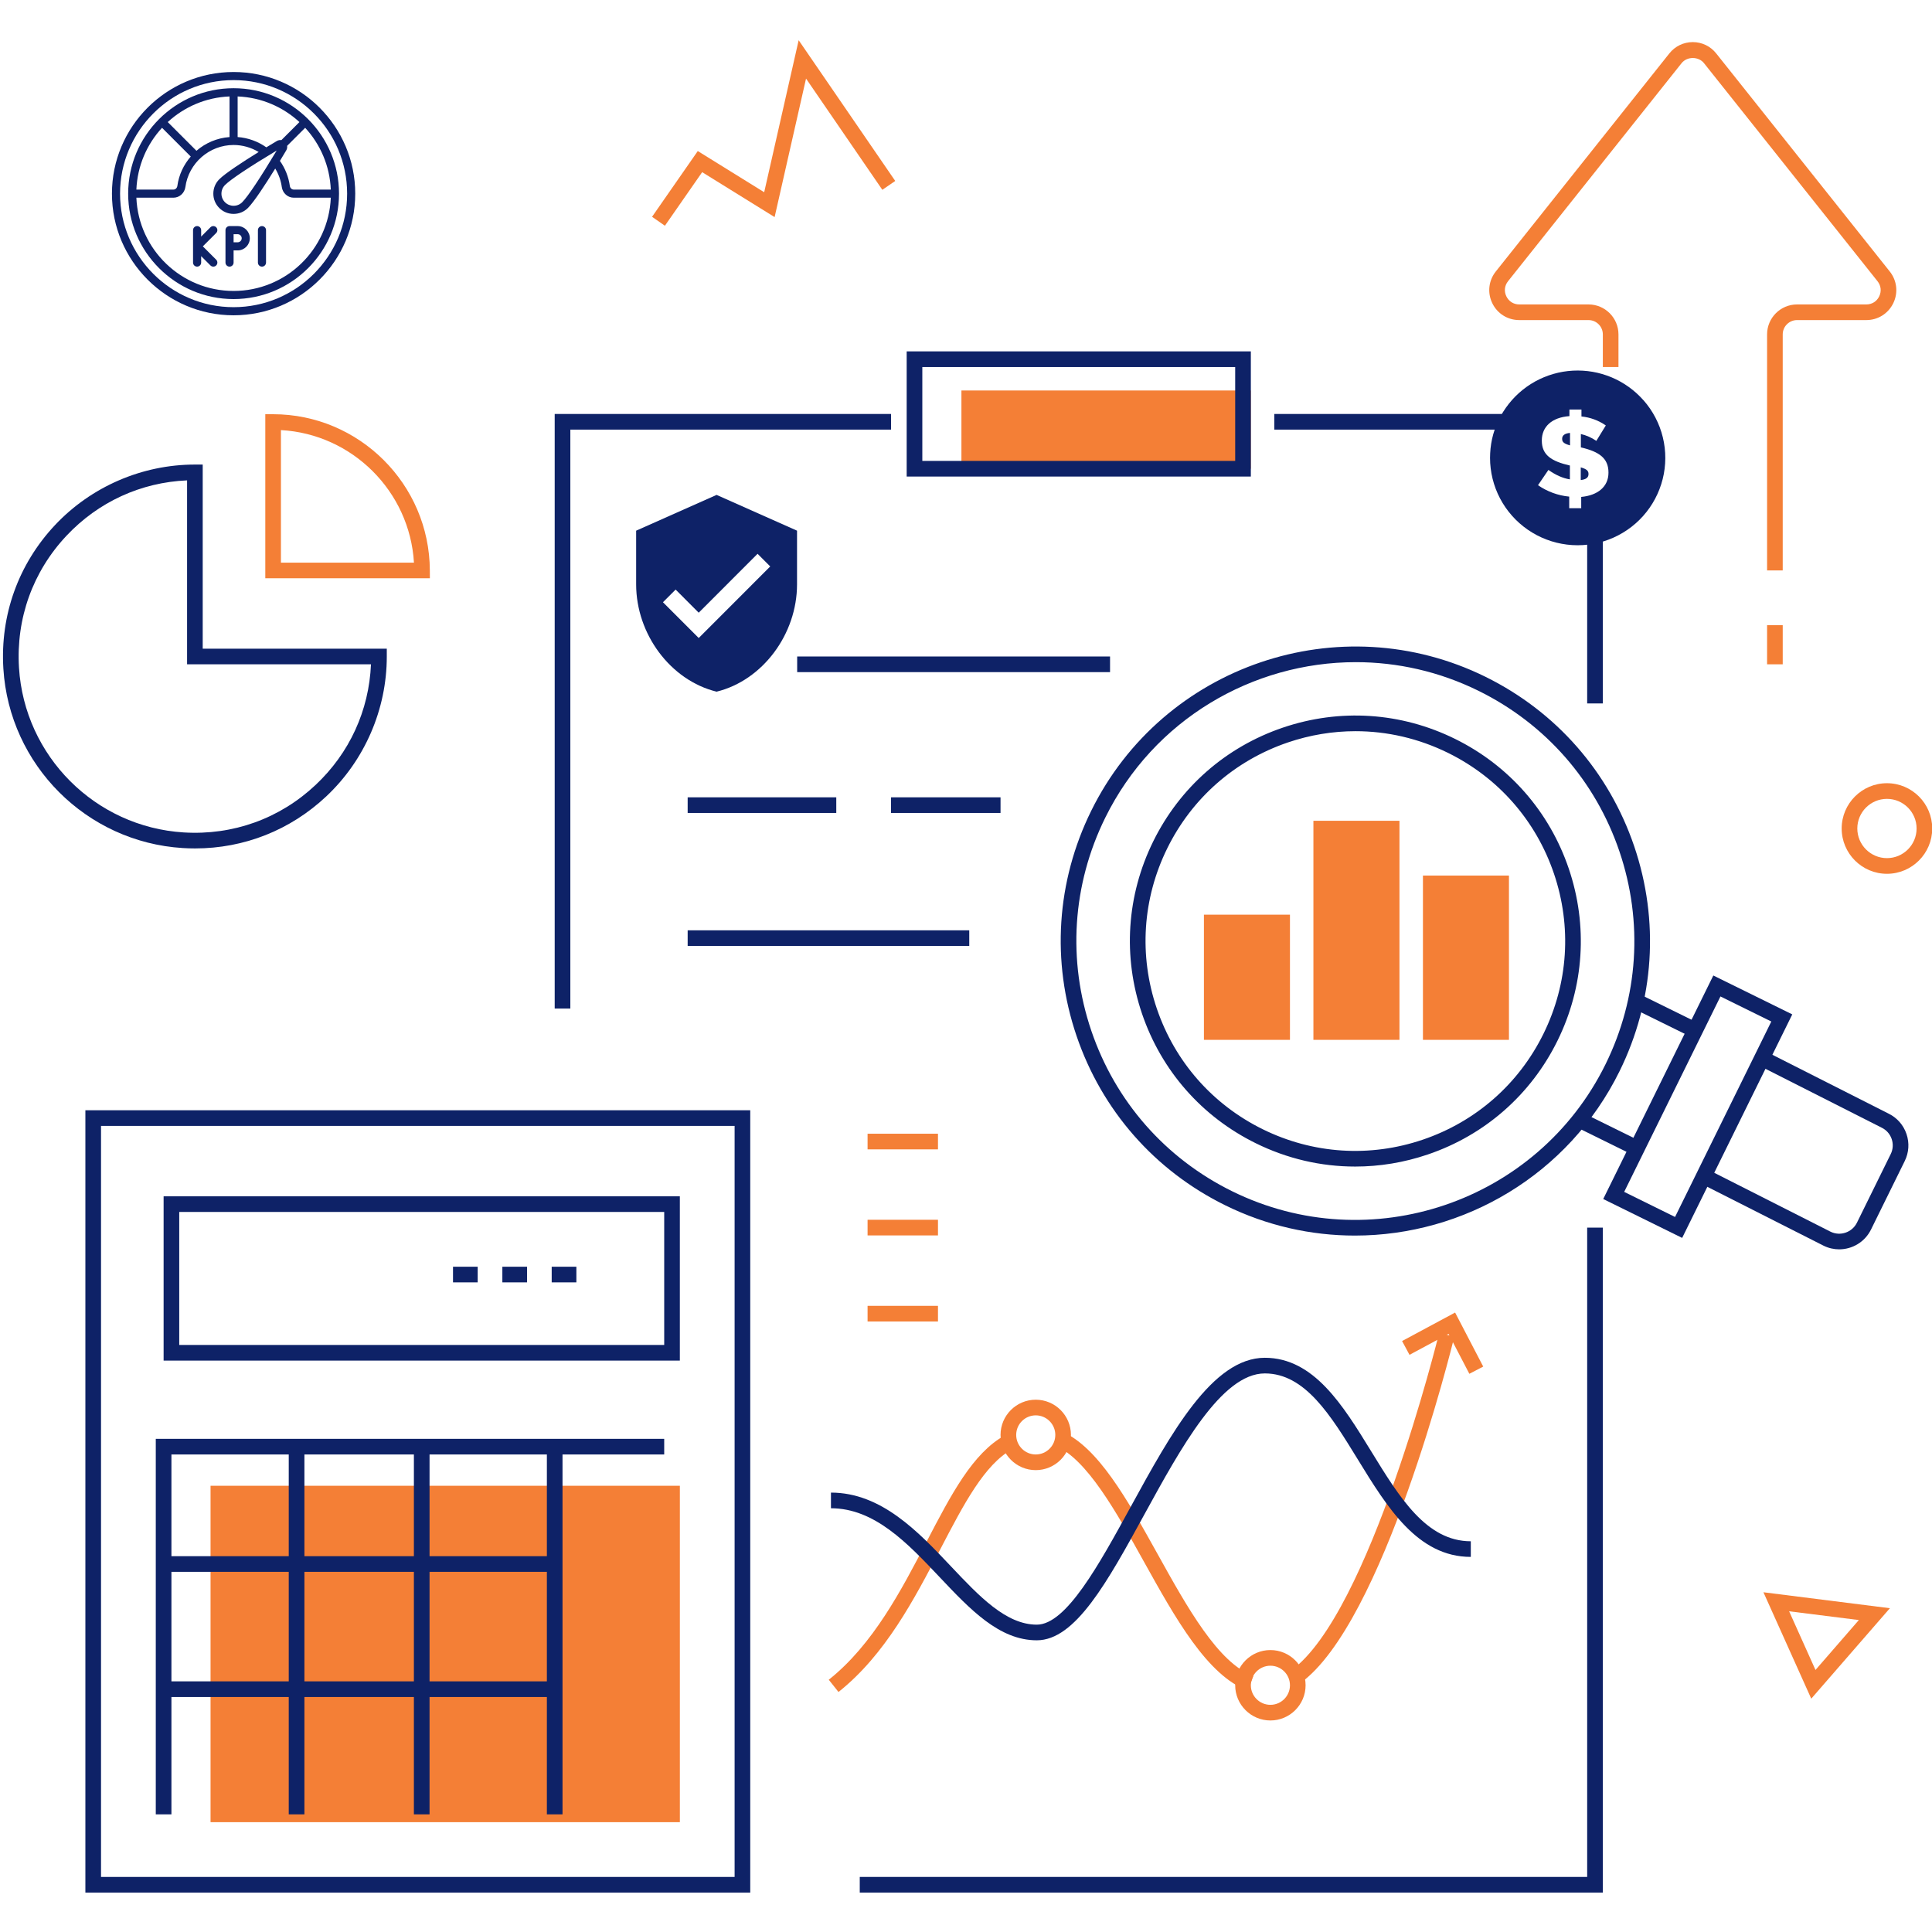 <svg xmlns="http://www.w3.org/2000/svg" xmlns:xlink="http://www.w3.org/1999/xlink" width="1080" zoomAndPan="magnify" viewBox="0 0 810 810" height="1080" preserveAspectRatio="xMidYMid meet" version="1.0"><defs><clipPath id="2bda20708e"><path d="M 273 16.199 L 376 16.199 L 376 95 L 273 95 Z M 273 16.199 " clip-rule="nonzero"/></clipPath><clipPath id="f4dcec6208"><path d="M 35 465 L 315 465 L 315 793.949 L 35 793.949 Z M 35 465 " clip-rule="nonzero"/></clipPath><clipPath id="9119f41ef2"><path d="M 360 514 L 672 514 L 672 793.949 L 360 793.949 Z M 360 514 " clip-rule="nonzero"/></clipPath><clipPath id="98ebd78c24"><path d="M 46.934 30.188 L 148.934 30.188 L 148.934 132.188 L 46.934 132.188 Z M 46.934 30.188 " clip-rule="nonzero"/></clipPath><clipPath id="ecd48942cd"><path d="M 624.699 155 L 699 155 L 699 229 L 624.699 229 Z M 624.699 155 " clip-rule="nonzero"/></clipPath><clipPath id="4ed82ae369"><path d="M 266.684 207.488 L 334.184 207.488 L 334.184 289.988 L 266.684 289.988 Z M 266.684 207.488 " clip-rule="nonzero"/></clipPath></defs><rect x="-81" width="972" fill="#ffffff" y="-81" height="972" fill-opacity="1"/><rect x="-81" width="972" fill="#ffffff" y="-81" height="972" fill-opacity="1"/><path fill="#f47f36" d="M 524.422 196.516 L 403.082 196.516 L 403.082 163.715 L 524.422 163.715 L 524.422 196.516 " fill-opacity="1" fill-rule="nonzero"/><path fill="#f47f36" d="M 285.035 763.957 L 88.273 763.957 L 88.273 622.914 L 285.035 622.914 L 285.035 763.957 " fill-opacity="1" fill-rule="nonzero"/><path fill="#f47f36" d="M 750.098 675.539 L 761.152 700.137 L 779.328 679.215 Z M 759.375 712.18 L 739.328 667.562 L 792.348 674.25 L 759.375 712.18 " fill-opacity="1" fill-rule="nonzero"/><g clip-path="url(#2bda20708e)"><path fill="#f47f36" d="M 278.766 94.641 L 273.379 90.891 L 292.547 63.328 L 320.391 80.594 L 334.844 16.863 L 375.332 75.867 L 369.922 79.578 L 337.934 32.945 L 324.762 91.016 L 294.387 72.184 L 278.766 94.641 " fill-opacity="1" fill-rule="nonzero"/></g><path fill="#f47f36" d="M 791.113 334.93 C 784.262 334.93 778.688 340.5 778.688 347.348 C 778.688 354.207 784.262 359.777 791.113 359.777 C 797.961 359.777 803.539 354.207 803.539 347.348 C 803.539 340.5 797.961 334.93 791.113 334.93 Z M 791.113 366.344 C 780.645 366.344 772.129 357.824 772.129 347.348 C 772.129 336.883 780.645 328.363 791.113 328.363 C 801.578 328.363 810.094 336.883 810.094 347.348 C 810.094 357.824 801.578 366.344 791.113 366.344 " fill-opacity="1" fill-rule="nonzero"/><path fill="#f47f36" d="M 747.414 239.16 L 740.859 239.16 L 740.859 140.195 C 740.859 133.27 746.496 127.637 753.422 127.637 L 782.461 127.637 C 784.828 127.637 786.848 126.371 787.871 124.238 C 788.898 122.113 788.625 119.746 787.156 117.902 L 714.402 26.48 C 712.113 23.602 707.305 23.602 705.016 26.48 L 632.254 117.902 C 630.785 119.746 630.52 122.113 631.547 124.238 C 632.57 126.363 634.59 127.637 636.949 127.637 L 665.996 127.637 C 672.922 127.637 678.551 133.27 678.551 140.195 L 678.551 153.883 L 671.996 153.883 L 671.996 140.195 C 671.996 136.887 669.305 134.195 665.996 134.195 L 636.949 134.195 C 632.078 134.195 627.746 131.473 625.637 127.09 C 623.527 122.711 624.094 117.621 627.121 113.816 L 699.883 22.395 C 702.277 19.379 705.859 17.652 709.707 17.652 C 713.559 17.652 717.137 19.379 719.527 22.395 L 792.289 113.816 C 795.316 117.621 795.891 122.711 793.781 127.09 C 791.664 131.473 787.328 134.195 782.461 134.195 L 753.422 134.195 C 750.113 134.195 747.414 136.887 747.414 140.195 L 747.414 239.16 " fill-opacity="1" fill-rule="nonzero"/><path fill="#f47f36" d="M 747.414 278.516 L 740.859 278.516 L 740.859 262.117 L 747.414 262.117 L 747.414 278.516 " fill-opacity="1" fill-rule="nonzero"/><g clip-path="url(#f4dcec6208)"><path fill="#0e2267" d="M 42.355 786.914 L 307.988 786.914 L 307.988 472.039 L 42.355 472.039 Z M 314.543 793.48 L 35.797 793.48 L 35.797 465.48 L 314.543 465.48 L 314.543 793.48 " fill-opacity="1" fill-rule="nonzero"/></g><path fill="#0e2267" d="M 75.148 563.879 L 278.473 563.879 L 278.473 508.117 L 75.148 508.117 Z M 285.027 570.438 L 68.594 570.438 L 68.594 501.559 L 285.027 501.559 L 285.027 570.438 " fill-opacity="1" fill-rule="nonzero"/><path fill="#0e2267" d="M 71.871 760.68 L 65.312 760.68 L 65.312 603.238 L 278.473 603.238 L 278.473 609.793 L 71.871 609.793 L 71.871 760.68 " fill-opacity="1" fill-rule="nonzero"/><path fill="#0e2267" d="M 127.625 760.68 L 121.059 760.68 L 121.059 606.516 L 127.625 606.516 L 127.625 760.68 " fill-opacity="1" fill-rule="nonzero"/><path fill="#0e2267" d="M 180.09 760.68 L 173.527 760.68 L 173.527 606.516 L 180.09 606.516 L 180.09 760.68 " fill-opacity="1" fill-rule="nonzero"/><path fill="#0e2267" d="M 235.836 760.68 L 229.281 760.68 L 229.281 606.516 L 235.836 606.516 L 235.836 760.68 " fill-opacity="1" fill-rule="nonzero"/><path fill="#0e2267" d="M 232.559 658.996 L 68.594 658.996 L 68.594 652.438 L 232.559 652.438 L 232.559 658.996 " fill-opacity="1" fill-rule="nonzero"/><path fill="#0e2267" d="M 232.559 711.48 L 68.594 711.48 L 68.594 704.914 L 232.559 704.914 L 232.559 711.48 " fill-opacity="1" fill-rule="nonzero"/><path fill="#0e2267" d="M 200.27 537.637 L 189.926 537.637 L 189.926 531.082 L 200.27 531.082 Z M 220.965 537.637 L 210.617 537.637 L 210.617 531.082 L 220.965 531.082 Z M 241.648 537.637 L 231.301 537.637 L 231.301 531.082 L 241.648 531.082 L 241.648 537.637 " fill-opacity="1" fill-rule="nonzero"/><path fill="#0e2267" d="M 684.422 484.141 L 660.562 472.383 L 663.465 466.496 L 687.32 478.254 L 684.422 484.141 " fill-opacity="1" fill-rule="nonzero"/><path fill="#0e2267" d="M 708.805 434.656 L 684.941 422.898 L 687.832 417.02 L 711.699 428.77 L 708.805 434.656 " fill-opacity="1" fill-rule="nonzero"/><path fill="#0e2267" d="M 680.945 499.703 L 702.27 510.219 L 742.629 428.273 L 721.305 417.766 Z M 705.254 519 L 672.16 502.695 L 718.32 408.984 L 751.418 425.285 L 705.254 519 " fill-opacity="1" fill-rule="nonzero"/><path fill="#0e2267" d="M 771.074 523.793 C 768.875 523.793 766.645 523.301 764.543 522.262 L 713.738 496.531 L 716.703 490.684 L 767.473 516.398 C 771.527 518.395 776.516 516.707 778.535 512.609 L 792.68 483.879 C 793.668 481.895 793.809 479.648 793.102 477.547 C 792.387 475.453 790.902 473.762 788.91 472.785 L 738.109 447.055 L 741.07 441.203 L 791.844 466.914 C 795.371 468.652 798.031 471.684 799.309 475.438 C 800.582 479.191 800.32 483.223 798.566 486.781 L 784.422 515.508 C 781.836 520.746 776.555 523.793 771.074 523.793 " fill-opacity="1" fill-rule="nonzero"/><path fill="#0e2267" d="M 568.316 306.555 C 558.793 306.555 549.23 308.121 539.945 311.277 C 517.711 318.84 499.746 334.605 489.371 355.676 C 478.992 376.75 477.434 400.605 484.992 422.836 C 492.551 445.086 508.32 463.047 529.391 473.434 C 550.449 483.809 574.301 485.363 596.535 477.805 C 618.773 470.242 636.738 454.477 647.113 433.402 C 657.488 412.332 659.047 388.477 651.492 366.238 C 643.934 343.996 628.16 326.027 607.094 315.648 C 594.824 309.605 581.609 306.555 568.316 306.555 Z M 568.16 489.086 C 553.871 489.086 539.676 485.816 526.488 479.309 C 503.844 468.156 486.906 448.855 478.781 424.957 C 470.66 401.051 472.332 375.426 483.484 352.777 C 494.637 330.129 513.934 313.184 537.836 305.062 C 561.73 296.945 587.359 298.609 609.996 309.766 C 632.637 320.918 649.578 340.227 657.699 364.125 C 665.816 388.023 664.148 413.656 652.996 436.305 C 641.848 458.945 622.547 475.891 598.645 484.012 C 588.668 487.406 578.391 489.086 568.16 489.086 Z M 568.43 277.613 C 525.266 277.613 483.688 301.586 463.363 342.863 C 449.562 370.879 447.496 402.594 457.547 432.168 C 467.602 461.742 488.562 485.633 516.578 499.434 C 574.398 527.922 644.625 504.055 673.117 446.215 C 686.922 418.195 688.98 386.48 678.934 356.906 C 668.883 327.332 647.918 303.449 619.902 289.641 C 603.34 281.477 585.754 277.613 568.43 277.613 Z M 568.047 518.02 C 549.742 518.02 531.176 513.941 513.672 505.32 C 484.086 490.742 461.957 465.512 451.34 434.285 C 440.723 403.055 442.906 369.555 457.48 339.965 C 487.57 278.879 561.738 253.668 622.805 283.754 C 652.387 298.34 674.527 323.562 685.145 354.797 C 695.762 386.027 693.574 419.52 679.004 449.109 C 657.535 492.695 613.625 518.02 568.047 518.02 " fill-opacity="1" fill-rule="nonzero"/><path fill="#f47f36" d="M 596.574 435.961 L 632.637 435.961 L 632.637 367.082 L 596.574 367.082 L 596.574 435.961 " fill-opacity="1" fill-rule="nonzero"/><path fill="#f47f36" d="M 550.652 435.961 L 586.734 435.961 L 586.734 344.117 L 550.652 344.117 L 550.652 435.961 " fill-opacity="1" fill-rule="nonzero"/><path fill="#f47f36" d="M 504.75 435.961 L 540.82 435.961 L 540.82 383.48 L 504.75 383.48 L 504.75 435.961 " fill-opacity="1" fill-rule="nonzero"/><path fill="#f47f36" d="M 117.781 235.883 L 173.551 235.883 C 171.781 205.988 147.668 181.965 117.781 180.32 Z M 180.227 242.438 L 111.227 242.438 L 111.227 173.664 L 114.504 173.664 C 150.598 173.664 180.07 203.043 180.211 239.145 L 180.227 242.438 " fill-opacity="1" fill-rule="nonzero"/><path fill="#0e2267" d="M 78.434 201.398 C 59.082 202.23 41.223 210.406 27.855 224.629 C 13.75 239.648 6.684 259.297 7.965 279.957 C 10.262 317.016 39.941 346.695 76.988 349 C 97.688 350.281 117.293 343.211 132.305 329.102 C 146.531 315.734 154.707 297.879 155.535 278.516 L 78.434 278.516 Z M 81.777 355.707 C 80.055 355.707 78.32 355.656 76.586 355.543 C 36.234 353.039 3.926 320.723 1.414 280.363 C 0.02 257.875 7.715 236.484 23.07 220.137 C 38.227 204.016 59.594 194.77 81.711 194.77 L 84.988 194.77 L 84.988 271.961 L 162.164 271.961 L 162.164 275.238 C 162.164 297.352 152.918 318.734 136.793 333.883 C 121.715 348.059 102.344 355.707 81.777 355.707 " fill-opacity="1" fill-rule="nonzero"/><path fill="#0e2267" d="M 386.688 193.238 L 517.859 193.238 L 517.859 153.883 L 386.688 153.883 Z M 524.422 199.797 L 380.129 199.797 L 380.129 147.316 L 524.422 147.316 L 524.422 199.797 " fill-opacity="1" fill-rule="nonzero"/><path fill="#0e2267" d="M 671.996 294.918 L 665.43 294.918 L 665.43 180.117 L 534.258 180.117 L 534.258 173.559 L 671.996 173.559 L 671.996 294.918 " fill-opacity="1" fill-rule="nonzero"/><path fill="#0e2267" d="M 239.117 422.836 L 232.559 422.836 L 232.559 173.559 L 373.574 173.559 L 373.574 180.117 L 239.117 180.117 L 239.117 422.836 " fill-opacity="1" fill-rule="nonzero"/><g clip-path="url(#9119f41ef2)"><path fill="#0e2267" d="M 671.996 793.48 L 360.457 793.48 L 360.457 786.914 L 665.43 786.914 L 665.43 514.68 L 671.996 514.68 L 671.996 793.48 " fill-opacity="1" fill-rule="nonzero"/></g><path fill="#0e2267" d="M 465.391 281.793 L 334.219 281.793 L 334.219 275.238 L 465.391 275.238 L 465.391 281.793 " fill-opacity="1" fill-rule="nonzero"/><path fill="#0e2267" d="M 311.266 281.793 L 288.305 281.793 L 288.305 275.238 L 311.266 275.238 L 311.266 281.793 " fill-opacity="1" fill-rule="nonzero"/><path fill="#0e2267" d="M 419.48 340.836 L 373.574 340.836 L 373.574 334.281 L 419.48 334.281 L 419.48 340.836 " fill-opacity="1" fill-rule="nonzero"/><path fill="#0e2267" d="M 350.613 340.836 L 288.305 340.836 L 288.305 334.281 L 350.613 334.281 L 350.613 340.836 " fill-opacity="1" fill-rule="nonzero"/><path fill="#0e2267" d="M 406.367 396.594 L 288.305 396.594 L 288.305 390.039 L 406.367 390.039 L 406.367 396.594 " fill-opacity="1" fill-rule="nonzero"/><path fill="#f47f36" d="M 545.168 705.66 L 541.34 700.332 C 574.32 676.594 603.086 559.992 603.371 558.824 L 609.746 560.375 C 608.547 565.266 580.102 680.52 545.168 705.66 " fill-opacity="1" fill-rule="nonzero"/><path fill="#f47f36" d="M 523.211 708.836 C 506.172 702.535 492.684 678.273 479.641 654.82 C 467.895 633.688 455.746 611.828 442.41 606.07 L 445.008 600.051 C 460.395 606.695 472.527 628.523 485.375 651.625 C 497.832 674.047 510.723 697.219 525.477 702.676 L 523.211 708.836 " fill-opacity="1" fill-rule="nonzero"/><path fill="#f47f36" d="M 351.543 709.371 L 347.465 704.238 C 366.016 689.504 377.914 666.645 388.418 646.477 C 398.809 626.512 407.793 609.258 421.273 601.781 L 424.453 607.527 C 412.699 614.047 404.145 630.477 394.238 649.504 C 383.43 670.254 371.195 693.77 351.543 709.371 " fill-opacity="1" fill-rule="nonzero"/><path fill="#0e2267" d="M 434.688 687.703 C 418.953 687.703 406.797 674.828 393.922 661.195 C 380.523 647.012 366.664 632.344 348.383 632.344 L 348.383 625.781 C 369.5 625.781 385.008 642.203 398.691 656.695 C 410.566 669.266 421.785 681.145 434.688 681.145 C 447.008 681.145 460.773 655.988 474.094 631.664 C 490.898 600.984 508.277 569.254 530.277 569.254 C 550.82 569.254 563.027 589.16 574.844 608.414 C 586.754 627.836 598.004 646.184 616.641 646.184 L 616.641 652.738 C 594.344 652.738 581.586 631.953 569.25 611.844 C 557.879 593.32 547.141 575.812 530.277 575.812 C 512.156 575.812 495 607.164 479.852 634.816 C 464.309 663.199 450.887 687.703 434.688 687.703 " fill-opacity="1" fill-rule="nonzero"/><path fill="#f47f36" d="M 616.031 575.969 L 607.312 559.215 L 590.938 568.02 L 587.832 562.238 L 610.062 550.293 L 621.848 572.945 L 616.031 575.969 " fill-opacity="1" fill-rule="nonzero"/><path fill="#f47f36" d="M 393.25 481.879 L 363.734 481.879 L 363.734 475.316 L 393.25 475.316 L 393.25 481.879 " fill-opacity="1" fill-rule="nonzero"/><path fill="#f47f36" d="M 393.25 517.957 L 363.734 517.957 L 363.734 511.395 L 393.25 511.395 L 393.25 517.957 " fill-opacity="1" fill-rule="nonzero"/><path fill="#f47f36" d="M 393.25 554.039 L 363.734 554.039 L 363.734 547.48 L 393.25 547.48 L 393.25 554.039 " fill-opacity="1" fill-rule="nonzero"/><path fill="#f47f36" d="M 532.621 698.359 C 528.102 698.359 524.422 702.035 524.422 706.559 C 524.422 711.074 528.102 714.758 532.621 714.758 C 537.145 714.758 540.82 711.074 540.82 706.559 C 540.82 702.035 537.145 698.359 532.621 698.359 Z M 532.621 721.316 C 524.484 721.316 517.859 714.691 517.859 706.559 C 517.859 698.418 524.484 691.793 532.621 691.793 C 540.762 691.793 547.375 698.418 547.375 706.559 C 547.375 714.691 540.762 721.316 532.621 721.316 " fill-opacity="1" fill-rule="nonzero"/><path fill="#f47f36" d="M 434.242 593.395 C 429.719 593.395 426.043 597.078 426.043 601.594 C 426.043 606.117 429.719 609.793 434.242 609.793 C 438.762 609.793 442.441 606.117 442.441 601.594 C 442.441 597.078 438.762 593.395 434.242 593.395 Z M 434.242 616.359 C 426.102 616.359 419.48 609.734 419.48 601.594 C 419.48 593.453 426.102 586.836 434.242 586.836 C 442.379 586.836 448.996 593.453 448.996 601.594 C 448.996 609.734 442.379 616.359 434.242 616.359 " fill-opacity="1" fill-rule="nonzero"/><g clip-path="url(#98ebd78c24)"><path fill="#0e2267" d="M 97.934 128.785 C 71.684 128.785 50.336 107.438 50.336 81.188 C 50.336 54.934 71.684 33.586 97.934 33.586 C 124.184 33.586 145.535 54.934 145.535 81.188 C 145.535 107.438 124.184 128.785 97.934 128.785 Z M 97.934 30.188 C 69.812 30.188 46.934 53.062 46.934 81.188 C 46.934 109.309 69.812 132.188 97.934 132.188 C 126.059 132.188 148.934 109.309 148.934 81.188 C 148.934 53.062 126.059 30.188 97.934 30.188 " fill-opacity="1" fill-rule="nonzero"/></g><path fill="#0e2267" d="M 97.934 121.984 C 76.008 121.984 58.07 104.602 57.176 82.887 L 72.719 82.887 C 75.219 82.887 77.363 80.973 77.719 78.422 C 79.09 68.371 87.773 60.785 97.934 60.785 C 101.641 60.785 105.293 61.828 108.453 63.727 C 101.781 67.852 94.508 72.594 91.93 75.164 C 90.324 76.77 89.441 78.906 89.441 81.18 C 89.434 83.457 90.316 85.59 91.926 87.195 C 93.523 88.797 95.656 89.68 97.93 89.68 C 97.934 89.68 97.934 89.68 97.941 89.68 C 100.211 89.68 102.352 88.797 103.957 87.188 C 106.527 84.613 111.27 77.34 115.395 70.66 C 116.82 73.039 117.77 75.676 118.148 78.43 C 118.508 80.973 120.652 82.887 123.148 82.887 L 138.688 82.887 C 137.797 104.602 119.863 121.984 97.934 121.984 Z M 120.008 63.043 C 120.359 62.445 120.473 61.781 120.379 61.145 L 127.945 53.582 C 134.277 60.461 138.277 69.52 138.688 79.484 L 123.148 79.484 C 122.324 79.484 121.641 78.84 121.516 77.965 C 120.996 74.18 119.562 70.574 117.359 67.453 C 118.32 65.867 119.223 64.363 120.008 63.043 Z M 116.004 63.117 C 109.129 74.586 103.898 82.434 101.555 84.777 C 100.586 85.746 99.301 86.277 97.934 86.277 C 97.934 86.277 97.934 86.277 97.93 86.277 C 96.566 86.277 95.293 85.754 94.328 84.793 C 93.367 83.828 92.836 82.547 92.84 81.188 C 92.84 79.816 93.371 78.535 94.344 77.566 C 96.688 75.223 104.535 69.988 116.004 63.117 Z M 99.633 40.434 C 109.602 40.836 118.66 44.84 125.539 51.176 L 117.969 58.742 C 117.34 58.648 116.676 58.762 116.078 59.113 C 114.754 59.902 113.246 60.805 111.66 61.77 C 108.121 59.273 103.949 57.77 99.633 57.457 Z M 82.367 63.215 L 70.328 51.176 C 77.211 44.84 86.266 40.836 96.234 40.434 L 96.234 57.465 C 90.996 57.844 86.168 59.93 82.367 63.215 Z M 79.977 65.633 C 77.031 69.027 74.996 73.25 74.355 77.957 C 74.227 78.84 73.543 79.484 72.719 79.484 L 57.176 79.484 C 57.594 69.52 61.59 60.461 67.926 53.582 Z M 97.934 36.984 C 73.562 36.984 53.734 56.816 53.734 81.188 C 53.734 105.559 73.562 125.387 97.934 125.387 C 122.305 125.387 142.133 105.559 142.133 81.188 C 142.133 56.816 122.305 36.984 97.934 36.984 " fill-opacity="1" fill-rule="nonzero"/><path fill="#0e2267" d="M 90.637 95.285 C 89.973 94.621 88.898 94.621 88.234 95.285 L 84.336 99.184 L 84.336 96.484 C 84.336 95.551 83.57 94.785 82.633 94.785 C 81.699 94.785 80.934 95.551 80.934 96.484 L 80.934 110.086 C 80.934 111.023 81.699 111.785 82.633 111.785 C 83.57 111.785 84.336 111.023 84.336 110.086 L 84.336 107.391 L 88.234 111.289 C 88.566 111.621 88.996 111.785 89.434 111.785 C 89.871 111.785 90.305 111.621 90.637 111.289 C 91.301 110.625 91.301 109.547 90.637 108.883 L 85.039 103.285 L 90.637 97.688 C 91.301 97.023 91.301 95.949 90.637 95.285 " fill-opacity="1" fill-rule="nonzero"/><path fill="#0e2267" d="M 109.836 94.785 C 108.898 94.785 108.133 95.551 108.133 96.484 L 108.133 110.086 C 108.133 111.023 108.898 111.785 109.836 111.785 C 110.77 111.785 111.535 111.023 111.535 110.086 L 111.535 96.484 C 111.535 95.551 110.77 94.785 109.836 94.785 " fill-opacity="1" fill-rule="nonzero"/><path fill="#0e2267" d="M 99.633 101.586 L 97.934 101.586 L 97.934 98.188 L 99.633 98.188 C 100.57 98.188 101.336 98.949 101.336 99.887 C 101.336 100.82 100.57 101.586 99.633 101.586 Z M 99.633 94.785 L 96.234 94.785 C 95.297 94.785 94.535 95.551 94.535 96.484 L 94.535 110.086 C 94.535 111.023 95.297 111.785 96.234 111.785 C 97.172 111.785 97.934 111.023 97.934 110.086 L 97.934 104.984 L 99.633 104.984 C 102.449 104.984 104.734 102.703 104.734 99.887 C 104.734 97.07 102.449 94.785 99.633 94.785 " fill-opacity="1" fill-rule="nonzero"/><path fill="#ffffff" d="M 692.934 191.004 C 692.934 192.047 692.883 193.09 692.781 194.125 C 692.68 195.164 692.523 196.195 692.32 197.219 C 692.117 198.238 691.863 199.25 691.559 200.246 C 691.254 201.246 690.902 202.227 690.504 203.191 C 690.102 204.152 689.656 205.094 689.164 206.016 C 688.672 206.934 688.133 207.828 687.551 208.695 C 686.973 209.562 686.348 210.398 685.688 211.203 C 685.023 212.012 684.32 212.781 683.582 213.52 C 682.84 214.258 682.066 214.957 681.258 215.617 C 680.449 216.277 679.609 216.898 678.742 217.477 C 677.871 218.059 676.977 218.594 676.055 219.086 C 675.133 219.578 674.188 220.023 673.219 220.422 C 672.254 220.82 671.27 221.172 670.27 221.473 C 669.27 221.777 668.254 222.027 667.23 222.234 C 666.203 222.438 665.172 222.59 664.129 222.691 C 663.09 222.793 662.047 222.844 661 222.844 C 659.953 222.844 658.91 222.793 657.871 222.691 C 656.828 222.59 655.797 222.438 654.77 222.234 C 653.742 222.027 652.73 221.777 651.73 221.473 C 650.727 221.172 649.746 220.82 648.777 220.422 C 647.812 220.023 646.867 219.578 645.945 219.086 C 645.023 218.594 644.129 218.059 643.258 217.477 C 642.387 216.898 641.547 216.277 640.738 215.617 C 639.93 214.957 639.156 214.258 638.418 213.52 C 637.68 212.781 636.977 212.012 636.312 211.203 C 635.648 210.398 635.027 209.562 634.445 208.695 C 633.867 207.828 633.328 206.934 632.836 206.016 C 632.344 205.094 631.895 204.152 631.496 203.191 C 631.094 202.227 630.742 201.246 630.441 200.246 C 630.137 199.25 629.883 198.238 629.68 197.219 C 629.473 196.195 629.32 195.164 629.219 194.125 C 629.117 193.09 629.066 192.047 629.066 191.004 C 629.066 189.965 629.117 188.922 629.219 187.887 C 629.32 186.848 629.473 185.816 629.68 184.793 C 629.883 183.773 630.137 182.762 630.441 181.762 C 630.742 180.766 631.094 179.785 631.496 178.82 C 631.895 177.859 632.344 176.918 632.836 175.996 C 633.328 175.078 633.867 174.184 634.445 173.316 C 635.027 172.449 635.648 171.613 636.312 170.809 C 636.977 170 637.68 169.23 638.418 168.492 C 639.156 167.754 639.93 167.055 640.738 166.395 C 641.547 165.734 642.387 165.113 643.258 164.531 C 644.129 163.953 645.023 163.418 645.945 162.926 C 646.867 162.434 647.812 161.988 648.777 161.59 C 649.746 161.191 650.727 160.84 651.73 160.539 C 652.73 160.234 653.742 159.984 654.77 159.777 C 655.797 159.574 656.828 159.422 657.871 159.32 C 658.91 159.219 659.953 159.168 661 159.168 C 662.047 159.168 663.09 159.219 664.129 159.32 C 665.172 159.422 666.203 159.574 667.23 159.777 C 668.254 159.984 669.27 160.234 670.27 160.539 C 671.27 160.84 672.254 161.191 673.219 161.59 C 674.188 161.988 675.133 162.434 676.055 162.926 C 676.977 163.418 677.871 163.953 678.742 164.531 C 679.609 165.113 680.449 165.734 681.258 166.395 C 682.066 167.055 682.84 167.754 683.582 168.492 C 684.32 169.23 685.023 170 685.688 170.809 C 686.348 171.613 686.973 172.449 687.551 173.316 C 688.133 174.184 688.672 175.078 689.164 175.996 C 689.656 176.918 690.102 177.859 690.504 178.82 C 690.902 179.785 691.254 180.766 691.559 181.762 C 691.863 182.762 692.117 183.773 692.32 184.793 C 692.523 185.816 692.68 186.848 692.781 187.887 C 692.883 188.922 692.934 189.965 692.934 191.004 Z M 692.934 191.004 " fill-opacity="1" fill-rule="nonzero"/><g clip-path="url(#ecd48942cd)"><path fill="#0e2267" d="M 689.035 167.812 C 688.578 167.293 688.109 166.789 687.621 166.297 C 687.137 165.805 686.637 165.324 686.125 164.859 C 685.613 164.398 685.086 163.945 684.551 163.512 C 684.012 163.078 683.461 162.656 682.898 162.254 C 682.34 161.852 681.766 161.465 681.18 161.09 C 680.598 160.719 680.004 160.367 679.398 160.027 C 678.797 159.688 678.184 159.367 677.562 159.066 C 676.938 158.762 676.309 158.477 675.672 158.207 C 675.031 157.941 674.387 157.691 673.734 157.461 C 673.082 157.227 672.422 157.016 671.758 156.82 C 671.094 156.625 670.426 156.453 669.75 156.293 C 669.074 156.137 668.395 156 667.715 155.883 C 667.031 155.766 666.348 155.664 665.66 155.586 C 664.973 155.508 664.281 155.445 663.59 155.406 C 662.898 155.363 662.207 155.344 661.516 155.344 C 660.82 155.34 660.129 155.359 659.438 155.395 C 658.746 155.434 658.055 155.488 657.367 155.566 C 656.68 155.641 655.992 155.738 655.312 155.852 C 654.629 155.969 653.949 156.102 653.273 156.254 C 652.598 156.41 651.93 156.582 651.262 156.773 C 650.598 156.965 649.938 157.172 649.285 157.402 C 648.629 157.629 647.984 157.875 647.344 158.141 C 646.703 158.406 646.074 158.688 645.449 158.988 C 644.824 159.289 644.211 159.605 643.605 159.941 C 643 160.277 642.402 160.629 641.82 160.996 C 641.234 161.367 640.66 161.75 640.094 162.152 C 639.531 162.551 638.98 162.969 638.438 163.402 C 637.898 163.832 637.371 164.281 636.855 164.742 C 636.34 165.203 635.84 165.68 635.352 166.172 C 634.863 166.66 634.391 167.164 633.934 167.68 C 633.473 168.199 633.027 168.727 632.602 169.27 C 632.172 169.812 631.758 170.367 631.359 170.93 C 630.527 172.109 629.77 173.332 629.078 174.598 C 626.465 179.441 625.023 184.609 624.758 190.102 C 624.727 190.719 624.707 191.34 624.707 191.965 C 624.707 192.699 624.73 193.438 624.773 194.172 C 624.82 194.906 624.887 195.641 624.977 196.375 C 625.062 197.105 625.176 197.832 625.309 198.559 C 625.441 199.281 625.594 200.004 625.773 200.719 C 625.949 201.434 626.145 202.145 626.367 202.848 C 626.586 203.551 626.824 204.246 627.086 204.938 C 627.348 205.625 627.633 206.309 627.934 206.98 C 628.238 207.652 628.559 208.312 628.902 208.969 C 629.246 209.621 629.609 210.262 629.992 210.895 C 630.371 211.523 630.773 212.145 631.191 212.75 C 631.613 213.355 632.051 213.949 632.504 214.531 C 632.961 215.113 633.434 215.68 633.922 216.23 C 634.41 216.781 634.918 217.32 635.438 217.84 C 635.961 218.363 636.5 218.867 637.051 219.355 C 637.605 219.848 638.172 220.32 638.754 220.773 C 639.332 221.23 639.93 221.668 640.535 222.086 C 641.145 222.504 641.762 222.906 642.395 223.289 C 643.027 223.672 643.672 224.035 644.324 224.379 C 644.98 224.719 645.645 225.043 646.316 225.348 C 646.988 225.652 647.672 225.934 648.363 226.195 C 649.055 226.461 649.75 226.699 650.457 226.922 C 651.164 227.141 651.875 227.34 652.59 227.52 C 653.309 227.695 654.031 227.852 654.758 227.984 C 655.484 228.121 656.215 228.23 656.949 228.324 C 657.684 228.414 658.418 228.48 659.156 228.527 C 659.895 228.574 660.633 228.598 661.371 228.598 C 662.109 228.598 662.848 228.578 663.586 228.535 C 664.324 228.492 665.059 228.43 665.793 228.34 C 666.527 228.254 667.258 228.145 667.984 228.012 C 668.715 227.883 669.438 227.73 670.156 227.555 C 670.871 227.379 671.586 227.184 672.293 226.965 C 672.996 226.75 673.695 226.508 674.387 226.25 C 675.078 225.992 675.762 225.711 676.438 225.41 C 677.113 225.109 677.777 224.789 678.434 224.445 C 679.09 224.105 679.734 223.746 680.367 223.367 C 681 222.988 681.621 222.59 682.23 222.172 C 682.84 221.754 683.438 221.32 684.02 220.867 C 684.605 220.414 685.172 219.945 685.727 219.457 C 686.281 218.969 686.82 218.469 687.348 217.949 C 687.871 217.426 688.379 216.895 688.871 216.344 C 689.363 215.793 689.836 215.227 690.293 214.648 C 690.754 214.07 691.191 213.48 691.613 212.875 C 692.035 212.27 692.438 211.652 692.824 211.023 C 693.207 210.391 693.574 209.75 693.918 209.102 C 694.266 208.449 694.59 207.789 694.895 207.117 C 695.203 206.445 695.484 205.766 695.75 205.078 C 696.016 204.391 696.258 203.695 696.48 202.992 C 696.703 202.289 696.906 201.578 697.086 200.863 C 697.262 200.148 697.422 199.43 697.559 198.707 C 697.691 197.98 697.809 197.254 697.898 196.523 C 697.992 195.793 698.059 195.059 698.109 194.324 C 698.156 193.586 698.18 192.852 698.184 192.113 C 698.188 191.379 698.168 190.641 698.125 189.906 C 698.082 189.168 698.02 188.434 697.934 187.703 C 697.848 186.973 697.738 186.242 697.609 185.516 C 697.477 184.793 697.324 184.07 697.152 183.355 C 696.977 182.637 696.781 181.93 696.566 181.223 C 696.348 180.52 696.109 179.82 695.852 179.133 C 695.594 178.441 695.312 177.758 695.012 177.086 C 694.711 176.414 694.391 175.75 694.051 175.094 C 693.711 174.441 693.352 173.797 692.969 173.164 C 692.59 172.531 692.191 171.914 691.777 171.305 C 691.359 170.695 690.922 170.102 690.469 169.52 C 690.016 168.938 689.547 168.367 689.059 167.812 Z M 649.176 197.02 C 652.277 199.191 655.184 200.496 658.184 200.98 L 658.184 195.172 C 650.387 193.387 646.414 190.734 646.414 184.742 L 646.414 184.648 C 646.414 178.949 650.582 174.992 657.992 174.461 L 657.992 171.707 L 663.031 171.707 L 663.031 174.602 C 666.758 174.992 670.164 176.25 673.246 178.371 L 669.273 184.84 C 667.289 183.48 665.129 182.523 662.785 181.965 L 662.785 187.566 C 670.469 189.355 674.359 192.105 674.359 198.102 L 674.359 198.195 C 674.359 204.086 669.809 207.707 662.93 208.336 L 662.93 213.066 L 657.898 213.066 L 657.898 208.207 C 655.547 207.984 653.266 207.465 651.051 206.652 C 648.832 205.844 646.758 204.766 644.82 203.422 Z M 649.176 197.02 " fill-opacity="1" fill-rule="nonzero"/></g><path fill="#0e2267" d="M 665.984 198.797 L 665.984 198.699 C 665.984 197.395 665.254 196.668 662.738 195.945 L 662.738 201.258 C 664.965 201.016 665.984 200.195 665.984 198.797 Z M 665.984 198.797 " fill-opacity="1" fill-rule="nonzero"/><path fill="#0e2267" d="M 658.234 181.508 C 655.859 181.703 654.938 182.672 654.938 183.926 L 654.938 184.02 C 654.938 185.273 655.621 185.996 658.234 186.727 Z M 658.234 181.508 " fill-opacity="1" fill-rule="nonzero"/><g clip-path="url(#4ed82ae369)"><path fill="#0e2267" d="M 300.434 207.488 L 266.707 222.488 L 266.707 244.988 C 266.707 265.82 281.078 285.242 300.434 289.988 C 319.789 285.242 334.16 265.82 334.16 244.988 L 334.16 222.488 Z M 292.941 267.488 L 277.949 252.488 L 283.254 247.18 L 292.941 256.875 L 317.617 232.18 L 322.918 237.488 Z M 292.941 267.488 " fill-opacity="1" fill-rule="nonzero"/></g></svg>